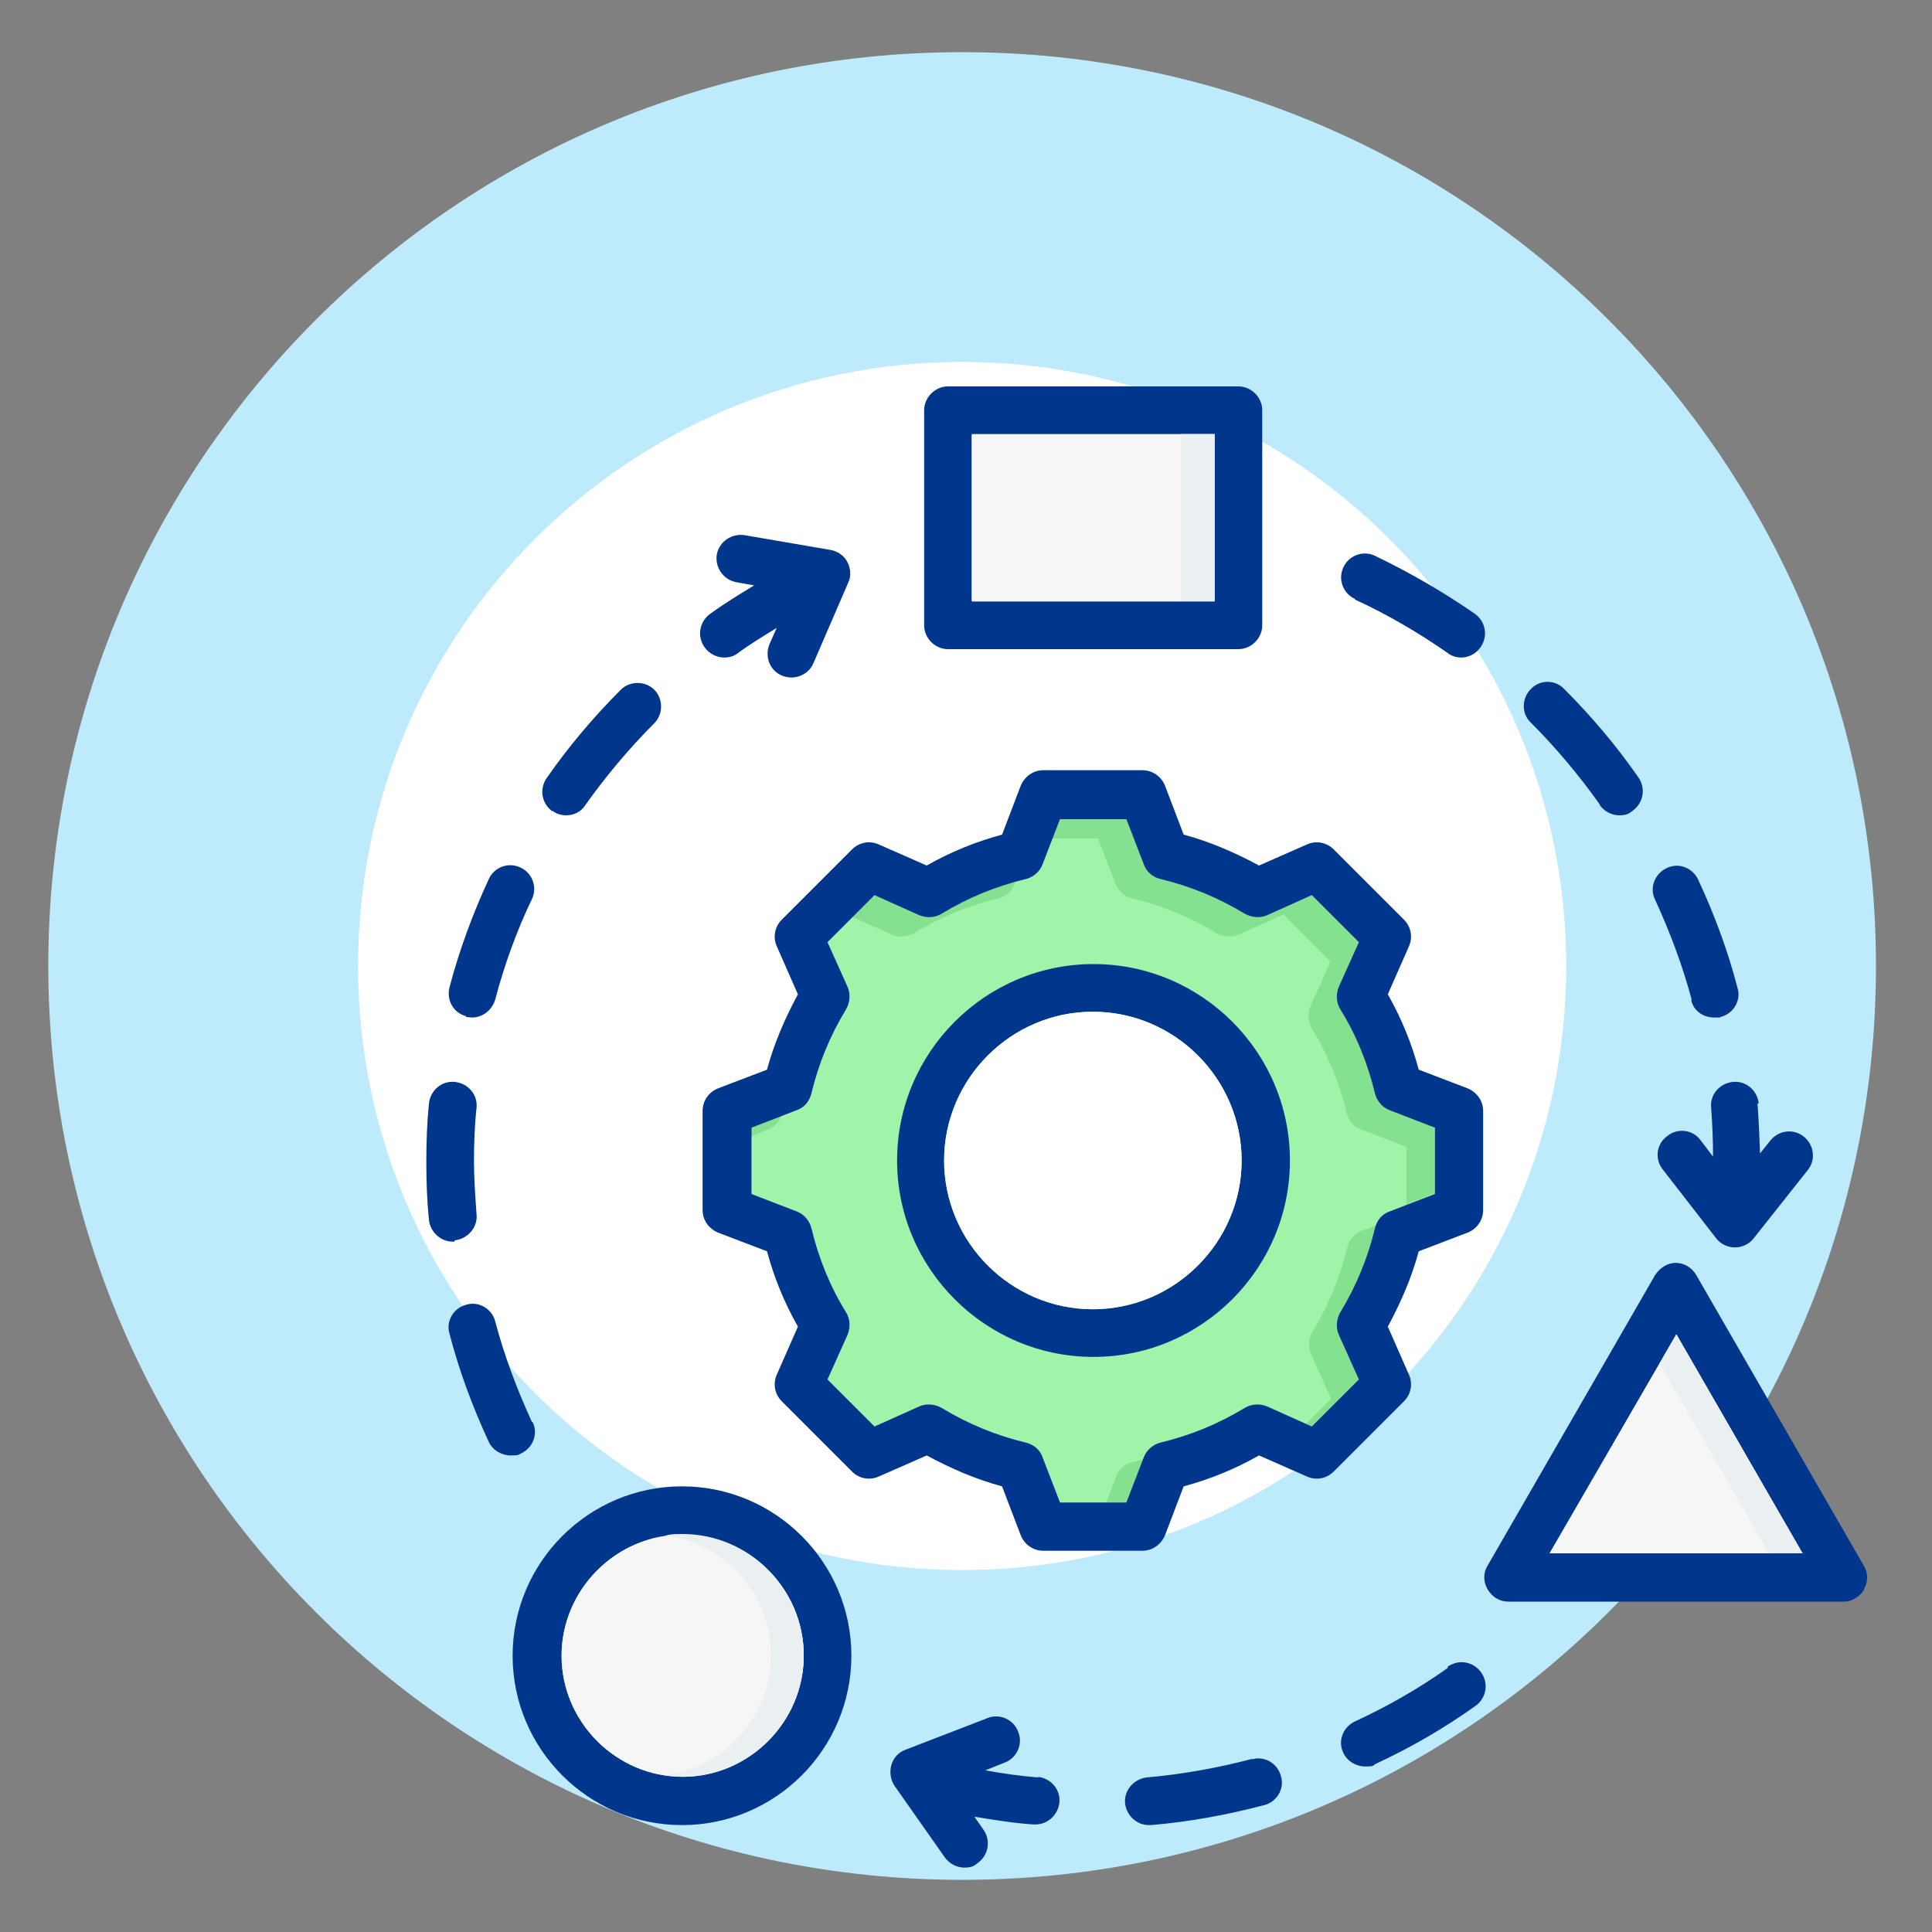 <?xml version="1.0" encoding="UTF-8"?>
<svg xmlns="http://www.w3.org/2000/svg" id="Layer_1" version="1.1" viewBox="0 0 300 300">
  <rect x="0" y="0" width="300" height="300" fill="#808080" stroke="none"/>
  <defs>
    <style>
      .st0 {
        fill: #f6f6f6;
      }

      .st1 {
        fill: #fff;
      }

      .st2 {
        fill: #00378c;
      }

      .st3 {
        fill: #eaeff2;
      }

      .st4 {
        fill: #beebfc;
        fill-rule: evenodd;
      }

      .st5 {
        fill: #9ff4aa;
      }

      .st6 {
        fill: #84e190;
      }
    </style>
  </defs>
  <path class="st4" d="M166.7,150c0-9.6-7.7-17.3-17.3-17.3s-17.3,7.7-17.3,17.3,7.7,17.3,17.3,17.3,17.3-7.7,17.3-17.3ZM149.4,8.1C71,8.1,7.5,71.6,7.5,150s63.5,141.9,141.9,141.9,141.9-63.5,141.9-141.9S227.8,8.1,149.4,8.1Z"></path>
  <path class="st1" d="M55.6,150c0-51.8,42-93.8,93.8-93.8s93.8,42,93.8,93.8-42,93.8-93.8,93.8-93.8-42-93.8-93.8Z"></path>
  <path class="st5" d="M215.8,188.1l7-2.7v-10.3l-7-2.7c-1.1-.4-2-1.4-2.3-2.6-1.1-4.6-2.9-9.1-5.4-13.1-.6-1-.7-2.3-.2-3.5l3.1-6.9-7.3-7.3-6.9,3.1c-1.1.5-2.4.4-3.5-.2-4.1-2.5-8.5-4.3-13.1-5.4-1.2-.3-2.2-1.1-2.6-2.3l-2.7-7h-10.3l-2.7,7c-.4,1.1-1.4,2-2.6,2.3-4.6,1.1-9,2.9-13.1,5.4-1,.6-2.3.7-3.5.2l-6.9-3.1-7.3,7.3,3.1,6.9c.5,1.1.4,2.4-.2,3.5-2.5,4.1-4.3,8.5-5.4,13.1-.3,1.2-1.1,2.2-2.3,2.6l-7,2.7v10.3l7,2.7c1.1.4,2,1.4,2.3,2.6,1.1,4.6,2.9,9.1,5.4,13.1.6,1,.7,2.3.2,3.5l-3.1,6.9,7.3,7.3,6.9-3.1c1.1-.5,2.4-.4,3.5.2,4.1,2.5,8.5,4.3,13.1,5.4,1.2.3,2.2,1.1,2.6,2.3l2.7,7h10.3l2.7-7c.4-1.1,1.4-2,2.6-2.3,4.6-1.1,9-2.9,13.1-5.4,1-.6,2.3-.7,3.5-.2l6.9,3.1,7.3-7.3-3.1-6.9c-.5-1.1-.4-2.4.2-3.5,2.5-4.1,4.3-8.5,5.4-13.1.3-1.2,1.1-2.2,2.3-2.6h0Z"></path>
  <g>
    <path class="st6" d="M119.3,175.4c1-.4,1.7-1.2,2.1-2.2l-4.9,1.9v1.4l2.7-1.1Z"></path>
    <path class="st6" d="M175.9,227c-1.2.3-2.2,1.1-2.6,2.3l-1.5,4h3.1l2.6-6.7c-.5.1-1,.3-1.6.4Z"></path>
    <path class="st6" d="M138.4,145.1c1.1.5,2.4.4,3.5-.2,4.1-2.5,8.5-4.3,13.1-5.4,1.2-.3,2.2-1.1,2.6-2.3v-.3c-3.9,1.1-7.8,2.8-11.4,5-1,.6-2.3.7-3.5.2l-6.9-3.1-3.4,3.4,6,2.7Z"></path>
    <path class="st6" d="M213.5,190.7c0-.2.1-.3.2-.4l-2.2.8c-1.1.4-2,1.4-2.3,2.6-1.1,4.6-2.9,9-5.4,13.1-.6,1-.7,2.3-.2,3.5l3.1,6.9-3.9,3.9.9.4,7.3-7.3-3.1-6.9c-.5-1.1-.4-2.4.2-3.5,2.5-4.1,4.3-8.5,5.4-13.1Z"></path>
    <path class="st6" d="M215.8,172.4c-1.1-.4-2-1.4-2.3-2.6-1.1-4.6-2.9-9.1-5.4-13.1-.6-1-.7-2.3-.2-3.5l3.1-6.9-7.3-7.3-6.9,3.1c-1.1.5-2.4.4-3.5-.2-4.1-2.5-8.5-4.3-13.1-5.4-1.2-.3-2.2-1.1-2.6-2.3l-2.7-7h-10.3l-1.2,3h7.1l2.7,7c.4,1.1,1.4,2,2.6,2.3,4.6,1.1,9,2.9,13.1,5.4,1,.6,2.3.7,3.5.2l6.9-3.1,7.3,7.3-3.1,6.9c-.5,1.1-.4,2.4.2,3.5,2.5,4.1,4.3,8.5,5.4,13.1.3,1.2,1.1,2.2,2.3,2.6l7,2.7v8.9l4.3-1.7v-10.3l-7-2.7Z"></path>
  </g>
  <path class="st2" d="M272.9,171.3c.2,2.6.3,5.2.4,7.8l1.6-2c1.3-1.6,3.6-1.9,5.2-.6,1.6,1.3,1.9,3.6.6,5.2l-8.4,10.6c-.7.9-1.8,1.4-2.9,1.4h0c-1.1,0-2.2-.5-2.9-1.4l-8.3-10.7c-1.3-1.6-1-4,.7-5.2,1.6-1.3,4-1,5.2.7l1.9,2.5c0-2.5-.1-5.1-.3-7.6-.2-2,1.3-3.8,3.4-4,2-.2,3.8,1.3,4,3.4h0ZM112.5,102.1c.7,0,1.5-.2,2.1-.7,1.9-1.4,3.9-2.6,6-3.9l-1.1,2.5c-.8,1.9,0,4.1,1.9,4.9.5.2,1,.3,1.5.3,1.4,0,2.8-.8,3.4-2.2l5.4-12.5c.5-1,.4-2.2-.1-3.2-.5-1-1.5-1.7-2.6-1.9l-13.4-2.3c-2-.3-3.9,1-4.3,3-.3,2,1,3.9,3,4.3l2.8.5c-2.3,1.4-4.6,2.8-6.8,4.4-1.7,1.2-2.1,3.5-.9,5.2.7,1,1.9,1.6,3,1.6h0ZM248.4,125c.7,1,1.9,1.6,3,1.6s1.5-.2,2.1-.7c1.7-1.2,2.1-3.5.9-5.2-3.4-4.9-7.3-9.5-11.5-13.7-1.4-1.5-3.8-1.5-5.2,0-1.4,1.4-1.5,3.8,0,5.2,3.9,3.9,7.5,8.2,10.7,12.7h0ZM72.3,157.9c.3,0,.6.1,1,.1,1.6,0,3.1-1.1,3.6-2.8,1.4-5.3,3.3-10.6,5.7-15.6.9-1.9,0-4.1-1.8-4.9-1.9-.9-4.1,0-4.9,1.8-2.5,5.4-4.6,11.1-6.1,16.8-.5,2,.6,4,2.6,4.5ZM70.6,192.6c2-.2,3.6-2,3.4-4-.2-2.8-.4-5.6-.4-8.3s.1-5.6.4-8.3c.2-2-1.3-3.8-3.4-4-2-.2-3.8,1.3-4,3.4-.3,3-.4,6-.4,9s.1,6,.4,9c.2,1.9,1.8,3.4,3.7,3.4.1,0,.2,0,.3,0h0ZM210.4,93.1c5,2.3,9.8,5.1,14.4,8.3.6.5,1.4.7,2.1.7,1.2,0,2.3-.6,3-1.6,1.2-1.7.8-4-.9-5.2-4.9-3.4-10.1-6.4-15.5-9-1.9-.9-4.1,0-4.9,1.8-.9,1.9,0,4.1,1.8,4.9ZM262.6,155.3c.4,1.7,1.9,2.7,3.6,2.7s.6,0,1-.1c2-.5,3.2-2.6,2.6-4.5-1.5-5.8-3.6-11.4-6.1-16.8-.9-1.9-3.1-2.7-4.9-1.8-1.9.9-2.7,3.1-1.8,4.9,2.3,5,4.3,10.3,5.7,15.6h0ZM85.8,125.9c.6.5,1.4.7,2.1.7,1.2,0,2.3-.5,3-1.6,3.2-4.5,6.8-8.8,10.7-12.7,1.4-1.4,1.4-3.8,0-5.2-1.4-1.4-3.8-1.4-5.2,0-4.2,4.2-8.1,8.8-11.5,13.7-1.2,1.7-.8,4,.9,5.2h0ZM224.8,259c-4.5,3.2-9.4,6-14.4,8.3-1.9.9-2.7,3.1-1.8,4.9.6,1.3,2,2.1,3.4,2.1s1.1-.1,1.6-.4c5.4-2.5,10.6-5.5,15.5-9,1.7-1.2,2.1-3.5.9-5.2-1.2-1.7-3.5-2.1-5.2-.9h0ZM194.5,273.1c-5.3,1.4-10.8,2.4-16.4,2.9-2,.2-3.6,2-3.4,4,.2,1.9,1.8,3.4,3.7,3.4s.2,0,.3,0c6-.5,11.9-1.6,17.6-3.1,2-.5,3.2-2.6,2.6-4.5-.5-2-2.6-3.2-4.5-2.6ZM161.3,276c-2.8-.2-5.5-.6-8.3-1.1l3-1.2c1.9-.7,2.9-2.9,2.1-4.8-.7-1.9-2.9-2.9-4.8-2.1l-12.7,4.9c-1.1.4-1.9,1.3-2.2,2.4-.3,1.1-.1,2.3.5,3.2l7.8,11.1c.7,1,1.9,1.6,3,1.6s1.5-.2,2.1-.7c1.7-1.2,2.1-3.5.9-5.2l-1.4-2c3.1.5,6.1,1,9.2,1.2.1,0,.2,0,.3,0,1.9,0,3.5-1.5,3.7-3.4.2-2-1.3-3.8-3.4-4h0ZM82.6,220.8c-2.3-5-4.3-10.3-5.7-15.6-.5-2-2.6-3.2-4.5-2.6-2,.5-3.2,2.6-2.6,4.5,1.5,5.8,3.6,11.4,6.1,16.8.6,1.3,2,2.1,3.4,2.1s1.1-.1,1.6-.3c1.9-.9,2.7-3.1,1.8-4.9h0ZM289.5,246.8c-.7,1.1-1.9,1.9-3.2,1.9h-52.1c-1.3,0-2.5-.7-3.2-1.9s-.7-2.6,0-3.7l26-45.1c.7-1.1,1.9-1.9,3.2-1.9s2.5.7,3.2,1.9l26,45.1c.7,1.1.7,2.6,0,3.7ZM279.9,241.2l-19.6-34-19.6,34h39.2ZM132.2,257.1c0,14.5-11.8,26.3-26.3,26.3s-26.3-11.8-26.3-26.3,11.8-26.3,26.3-26.3,26.3,11.8,26.3,26.3ZM124.8,257.1c0-10.4-8.5-18.8-18.8-18.8s-18.8,8.5-18.8,18.8,8.5,18.8,18.8,18.8,18.8-8.5,18.8-18.8ZM143.5,97.1v-33.4c0-2,1.7-3.7,3.7-3.7h45.1c2,0,3.7,1.7,3.7,3.7v33.4c0,2-1.7,3.7-3.7,3.7h-45.1c-2,0-3.7-1.7-3.7-3.7h0ZM150.9,93.4h37.7v-25.9h-37.7v25.9ZM218,217.6l-10.9,10.9c-1.1,1.1-2.7,1.4-4.1.8l-7.5-3.3c-3.7,2.1-7.6,3.7-11.7,4.8l-2.9,7.6c-.6,1.4-1.9,2.4-3.5,2.4h-15.4c-1.5,0-2.9-.9-3.5-2.4l-2.9-7.6c-4.1-1.1-8-2.8-11.7-4.8l-7.5,3.3c-1.4.6-3,.3-4.1-.8l-10.9-10.9c-1.1-1.1-1.4-2.7-.8-4.1l3.3-7.5c-2.1-3.7-3.7-7.6-4.8-11.7l-7.6-2.9c-1.4-.6-2.4-1.9-2.4-3.5v-15.4c0-1.5.9-2.9,2.4-3.5l7.6-2.9c1.1-4.1,2.8-8,4.8-11.7l-3.3-7.5c-.6-1.4-.3-3,.8-4.1l10.9-10.9c1.1-1.1,2.7-1.4,4.1-.8l7.5,3.3c3.7-2.1,7.6-3.7,11.7-4.8l2.9-7.6c.6-1.4,1.9-2.4,3.5-2.4h15.4c1.5,0,2.9.9,3.5,2.4l2.9,7.6c4.1,1.1,8,2.8,11.7,4.8l7.5-3.3c1.4-.6,3-.3,4.1.8l10.9,10.9c1.1,1.1,1.4,2.7.8,4.1l-3.3,7.5c2.1,3.7,3.7,7.6,4.8,11.7l7.6,2.9c1.4.6,2.4,1.9,2.4,3.5v15.4c0,1.5-.9,2.9-2.4,3.5l-7.6,2.9c-1.1,4.1-2.8,8-4.8,11.7l3.3,7.5c.6,1.4.3,3-.8,4.1h0ZM215.8,188.1l7-2.7v-10.3l-7-2.7c-1.1-.4-2-1.4-2.3-2.6-1.1-4.6-2.9-9.1-5.4-13.1-.6-1-.7-2.3-.2-3.5l3.1-6.9-7.3-7.3-6.9,3.1c-1.1.5-2.4.4-3.5-.2-4.1-2.5-8.5-4.3-13.1-5.4-1.2-.3-2.2-1.1-2.6-2.3l-2.7-7h-10.3l-2.7,7c-.4,1.1-1.4,2-2.6,2.3-4.6,1.1-9,2.9-13.1,5.4-1,.6-2.3.7-3.5.2l-6.9-3.1-7.3,7.3,3.1,6.9c.5,1.1.4,2.4-.2,3.5-2.5,4.1-4.3,8.5-5.4,13.1-.3,1.2-1.1,2.2-2.3,2.6l-7,2.7v10.3l7,2.7c1.1.4,2,1.4,2.3,2.6,1.1,4.6,2.9,9.1,5.4,13.1.6,1,.7,2.3.2,3.5l-3.1,6.9,7.3,7.3,6.9-3.1c1.1-.5,2.4-.4,3.5.2,4.1,2.5,8.5,4.3,13.1,5.4,1.2.3,2.2,1.1,2.6,2.3l2.7,7h10.3l2.7-7c.4-1.1,1.4-2,2.6-2.3,4.6-1.1,9-2.9,13.1-5.4,1-.6,2.3-.7,3.5-.2l6.9,3.1,7.3-7.3-3.1-6.9c-.5-1.1-.4-2.4.2-3.5,2.5-4.1,4.3-8.5,5.4-13.1.3-1.2,1.1-2.2,2.3-2.6h0ZM200.3,180.2c0,16.8-13.7,30.5-30.5,30.5s-30.5-13.7-30.5-30.5,13.7-30.5,30.5-30.5,30.5,13.7,30.5,30.5ZM192.8,180.2c0-12.7-10.4-23.1-23.1-23.1s-23.1,10.4-23.1,23.1,10.4,23.1,23.1,23.1,23.1-10.4,23.1-23.1Z"></path>
  <path class="st1" d="M192.8,180.2c0-12.7-10.4-23.1-23.1-23.1s-23.1,10.4-23.1,23.1,10.4,23.1,23.1,23.1,23.1-10.4,23.1-23.1Z"></path>
  <polygon class="st0" points="279.9 241.2 260.3 207.2 240.6 241.2 279.9 241.2"></polygon>
  <path class="st0" d="M124.8,257.1c0-10.4-8.5-18.8-18.8-18.8s-18.8,8.5-18.8,18.8,8.5,18.8,18.8,18.8,18.8-8.5,18.8-18.8Z"></path>
  <rect class="st0" x="150.9" y="67.4" width="37.7" height="25.9"></rect>
  <polygon class="st3" points="260.3 207.2 257.7 211.7 274.7 241.2 279.9 241.2 260.3 207.2"></polygon>
  <path class="st3" d="M106,238.2c-.9,0-1.7,0-2.6.2,9.2,1.3,16.3,9.1,16.3,18.6s-7.1,17.4-16.3,18.6c.8.1,1.7.2,2.6.2,10.4,0,18.8-8.5,18.8-18.8s-8.5-18.8-18.8-18.8Z"></path>
  <rect class="st3" x="183.4" y="67.4" width="5.2" height="25.9"></rect>
</svg>

